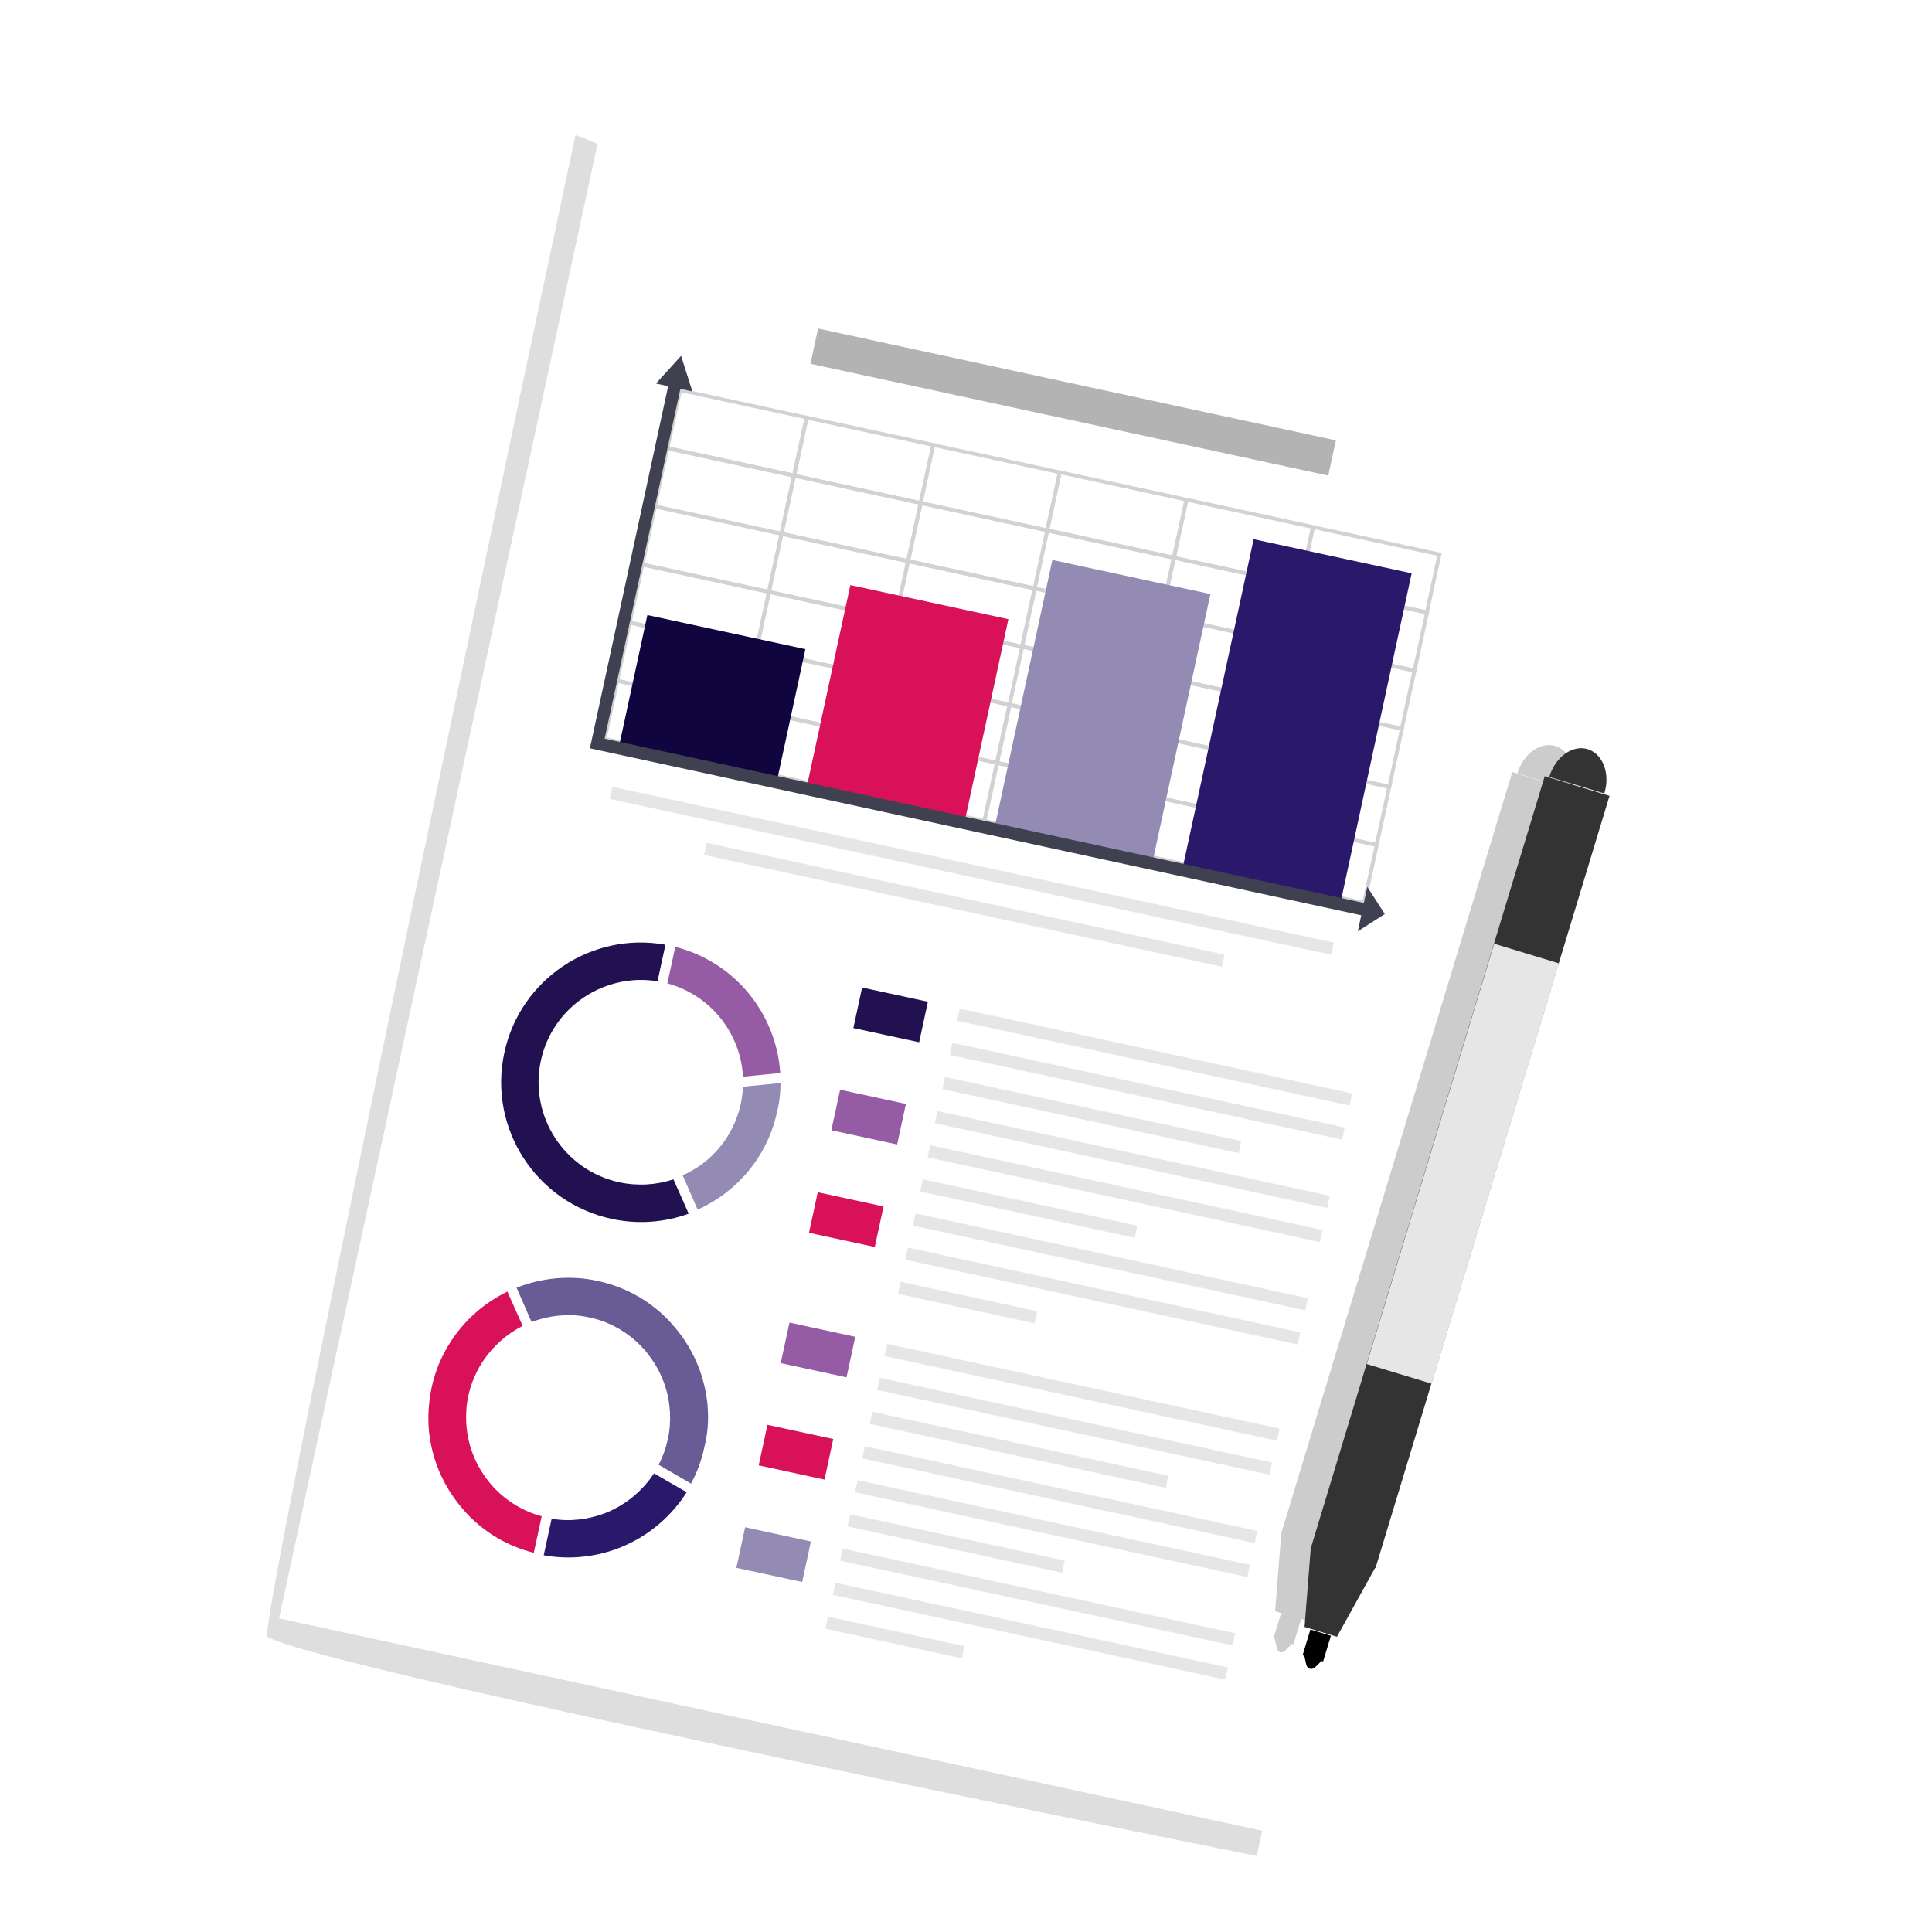 <?xml version="1.0" encoding="utf-8"?>
<!-- Generator: Adobe Illustrator 25.4.1, SVG Export Plug-In . SVG Version: 6.00 Build 0)  -->
<svg version="1.1" id="Layer_1" xmlns="http://www.w3.org/2000/svg" xmlns:xlink="http://www.w3.org/1999/xlink" x="0px" y="0px"
	 viewBox="0 0 2100 2100" style="enable-background:new 0 0 2100 2100;" xml:space="preserve">
<style type="text/css">
	.st0{opacity:0.5;}
	.st1{opacity:0.3;fill:#212222;enable-background:new    ;}
	.st2{fill:#FFFFFF;}
	.st3{fill:#D1D2D3;}
	.st4{fill:#10053F;}
	.st5{fill:#D81159;}
	.st6{fill:#948BB4;}
	.st7{fill:#2A186A;}
	.st8{fill:#3F4150;}
	.st9{opacity:0.7;fill:#2A186A;enable-background:new    ;}
	.st10{fill:#955BA5;}
	.st11{fill:#211150;}
	.st12{fill:#E6E6E6;}
	.st13{fill:#B3B3B3;}
	.st14{opacity:0.4;}
	.st15{fill:#808080;}
	.st16{fill:#333333;}
</style>
<g id="Layer_2_00000003809871881551435670000007848840458272072627_">
</g>
<g>
	<g>
		<g>
			<g class="st0">
				<path class="st1" d="M1712.2,413.8L774.4,211.1c-3.3,3.2-7.9,2.9-11.5,1.1c-8.6,7.6-17.7,14.9-26.9,21.4c-6,4.4-15.3-1.5-15-8.6
					c0.4-6.6,1.5-13,2.8-19.5c-1.6-1.6-2.7-3.9-2.8-6.6v-1.7c-5.1,1.7-11.2,0.1-12.7-6.3c-0.5-2.4-0.9-4.8-1.2-7.2
					c-2.3,0-4.5-0.7-6.8-2.7c-1.5-1.2-2.7-2.3-4-3.5c-2.9,3.2-7.4,4.4-11.6,1.6c-4.3-2.9-8.3-6.2-12.3-9.5c-2.4,0.9-5.2,0.9-7.9-1.1
					c-5-3.7-9.6-7.8-14-11.9c-5.6-1.9-11.2-4.3-16.7-6.8c-0.1-0.1-0.5-0.1-0.7-0.4c-2.4-0.9-5-1.7-7.6-2.4
					c0,0-347.1,1625.2-334.9,1632.2c63.8,36.2,1075.4,238.1,1075.4,238.1L1712.2,413.8z"/>
			</g>
			<g>
				<g>
					
						<rect x="208.3" y="512.1" transform="matrix(0.211 -0.977 0.977 0.211 -240.925 1854.592)" class="st2" width="1640.8" height="1129"/>
					<g>
						<g>
							<path class="st3" d="M864.7,519.4l-141.6-30.6l14.5-67l141.6,30.6L864.7,519.4z M728,485.5l133.5,28.9l12.8-59.1l-133.5-28.9
								L728,485.5z"/>
							<path class="st3" d="M1002.3,549.1l-141.6-30.6l14.5-67l141.6,30.6L1002.3,549.1z M865.7,515.4l133.5,28.9l12.8-59.1
								l-133.5-28.9L865.7,515.4z"/>
							<path class="st3" d="M1139.8,578.9l-141.6-30.6l14.5-67l141.6,30.6L1139.8,578.9z M1003.1,545.1l133.5,28.9l12.8-59.1
								L1015.9,486L1003.1,545.1z"/>
							<path class="st3" d="M1277.5,608.6L1136,578l14.5-67l141.6,30.6L1277.5,608.6z M1140.8,574.8l133.5,28.9l12.8-59.1
								l-133.5-28.9L1140.8,574.8z"/>
							<path class="st3" d="M1415.2,638.3l-141.6-30.6l14.5-67l141.6,30.6L1415.2,638.3z M1278.5,604.6l133.5,28.9l12.8-59.1
								l-133.5-28.9L1278.5,604.6z"/>
							<path class="st3" d="M1552.6,668.2L1411,637.5l14.5-67l141.6,30.6L1552.6,668.2z M1415.9,634.3l133.5,28.9l12.8-59.1
								l-133.5-28.9L1415.9,634.3z"/>
							<path class="st3" d="M851.1,582.5l-141.6-30.6l14.5-67l141.6,30.6L851.1,582.5z M714.2,548.8l133.5,28.9l12.8-59.1L727,489.7
								L714.2,548.8z"/>
							<path class="st3" d="M988.6,612.4L847,581.8l14.5-67l141.6,30.6L988.6,612.4z M851.9,578.5l133.5,28.9l12.8-59.1l-133.5-28.9
								L851.9,578.5z"/>
							<path class="st3" d="M1126.3,642.1l-141.6-30.6l14.5-67l141.6,30.6L1126.3,642.1z M989.6,608.2l133.5,28.9L1136,578
								l-133.5-28.9L989.6,608.2z"/>
							<path class="st3" d="M1263.9,671.8l-141.6-30.6l14.5-67l141.6,30.6L1263.9,671.8z M1127,638.1l133.5,28.9l12.8-59.1
								L1139.8,579L1127,638.1z"/>
							<path class="st3" d="M1401.4,701.6L1259.9,671l14.5-67l141.6,30.6L1401.4,701.6z M1264.7,667.8l133.5,28.9l12.8-59.1
								l-133.5-28.9L1264.7,667.8z"/>
							<path class="st3" d="M1539.1,731.3l-141.6-30.6l14.5-67l141.6,30.6L1539.1,731.3z M1402.4,697.5l133.5,28.9l12.8-59.1
								l-133.5-28.9L1402.4,697.5z"/>
							<path class="st3" d="M837.4,645.8l-141.6-30.6l14.5-67l141.6,30.6L837.4,645.8z M700.7,612l133.5,28.9l12.8-59.1l-133.5-28.9
								L700.7,612z"/>
							<path class="st3" d="M975,675.5l-141.6-30.6l14.5-67l141.6,30.6L975,675.5z M838.2,641.7l133.5,28.9l12.8-59.1L851,582.6
								L838.2,641.7z"/>
							<path class="st3" d="M1112.5,705.2L971,674.6l14.5-67l141.6,30.6L1112.5,705.2z M975.8,671.5l133.5,28.9l12.8-59.1
								l-133.5-28.9L975.8,671.5z"/>
							<path class="st3" d="M1250.2,735.1l-141.6-30.6l14.5-67l141.6,30.6L1250.2,735.1z M1113.5,701.2l133.5,28.9l12.8-59.1
								l-133.5-28.9L1113.5,701.2z"/>
							<path class="st3" d="M1387.8,764.8l-141.6-30.6l14.5-67l141.6,30.6L1387.8,764.8z M1251.2,730.9l133.5,28.9l12.8-59.1
								L1264,671.8L1251.2,730.9z"/>
							<path class="st3" d="M1525.3,794.5l-141.4-30.6l14.5-67l141.6,30.6L1525.3,794.5z M1388.6,760.8l133.5,28.9l12.8-59.1
								l-133.5-28.9L1388.6,760.8z"/>
							<path class="st3" d="M823.8,708.9l-141.6-30.6l14.5-67l141.6,30.6L823.8,708.9z M687,675.1L820.6,704l12.8-59.1L699.9,616
								L687,675.1z"/>
							<path class="st3" d="M961.3,738.7l-141.6-30.6l14.5-67l141.6,30.6L961.3,738.7z M824.6,705l133.5,28.9l12.8-59.1l-133.5-28.9
								L824.6,705z"/>
							<path class="st3" d="M1098.9,768.4l-141.6-30.6l14.5-67l141.6,30.6L1098.9,768.4z M962.3,734.7l133.5,28.9l12.8-59.1
								l-133.5-28.9L962.3,734.7z"/>
							<path class="st3" d="M1236.6,798.2L1095,767.6l14.5-67l141.6,30.6L1236.6,798.2z M1099.7,764.4l133.5,28.9l12.8-59.1
								l-133.5-28.9L1099.7,764.4z"/>
							<path class="st3" d="M1374.1,827.9l-141.4-30.6l14.5-67l141.6,30.6L1374.1,827.9z M1237.4,794.2l133.5,28.9l12.8-59.1
								l-133.5-28.9L1237.4,794.2z"/>
							<path class="st3" d="M1511.8,857.6L1370.2,827l14.5-67l141.6,30.6L1511.8,857.6z M1375.1,823.9l133.5,28.9l12.8-59.1
								l-133.5-28.9L1375.1,823.9z"/>
							<path class="st3" d="M810,772l-141.6-30.6l14.5-67L824.5,705L810,772z M673.3,738.4l133.5,28.9l12.8-59.1l-133.5-28.9
								L673.3,738.4z"/>
							<path class="st3" d="M947.7,801.7l-141.6-30.6l14.5-67l141.6,30.6L947.7,801.7z M810.9,768.1L944.5,797l12.8-59.1L823.8,709
								L810.9,768.1z"/>
							<path class="st3" d="M1085.4,831.4l-141.6-30.6l14.5-67l141.6,30.6L1085.4,831.4z M948.5,797.8l133.5,28.9l12.8-59.1
								l-133.5-28.9L948.5,797.8z"/>
							<path class="st3" d="M1222.8,861.3l-141.6-30.6l14.5-67l141.6,30.6L1222.8,861.3z M1086.2,827.7l133.5,28.9l12.8-59.1
								l-133.5-29L1086.2,827.7z"/>
							<path class="st3" d="M1360.5,891l-141.6-30.6l14.5-67L1375,824L1360.5,891z M1223.7,857.4l133.5,28.9l12.8-59.1l-133.5-28.9
								L1223.7,857.4z"/>
							<path class="st3" d="M1498,920.7L1356.5,890l14.5-67l141.6,30.6L1498,920.7z M1361.3,887.1l133.5,28.9l12.8-59.1L1374.1,828
								L1361.3,887.1z"/>
							<path class="st3" d="M796.5,835.2l-141.6-30.6l14.5-67L811,768.2L796.5,835.2z M659.7,801.6l133.5,28.9l12.8-59.1
								l-133.5-28.9L659.7,801.6z"/>
							<path class="st3" d="M933.9,864.9l-141.6-30.6l14.5-67l141.6,30.6L933.9,864.9z M797.3,831.3l133.5,28.9l12.8-59.1
								l-133.5-28.9L797.3,831.3z"/>
							<path class="st3" d="M1071.6,894.7L930,864.1l14.5-67l141.6,30.6L1071.6,894.7z M934.8,861l133.5,28.9l12.8-59.1l-133.5-28.9
								L934.8,861z"/>
							<path class="st3" d="M1209.3,924.4l-141.6-30.6l14.5-67l141.6,30.6L1209.3,924.4z M1072.5,890.8l133.5,28.9l12.8-59.1
								l-133.5-28.9L1072.5,890.8z"/>
							<path class="st3" d="M1346.8,954.1l-141.6-30.6l14.5-67l141.6,30.6L1346.8,954.1z M1210.1,920.5l133.5,28.9l12.8-59.1
								l-133.5-28.9L1210.1,920.5z"/>
							<path class="st3" d="M1484.4,984l-141.6-30.6l14.5-67l141.6,30.6L1484.4,984z M1347.6,950.2l133.5,28.9L1494,920l-133.5-28.9
								L1347.6,950.2z"/>
						</g>
						<g>
							
								<rect x="700.4" y="671.5" transform="matrix(0.211 -0.977 0.977 0.211 -131.443 1355.918)" class="st4" width="148.2" height="175.8"/>
							
								<rect x="873.4" y="677.3" transform="matrix(0.211 -0.977 0.977 0.211 30.41 1568.022)" class="st5" width="226.9" height="175.8"/>
							
								<rect x="1048.7" y="685.7" transform="matrix(0.211 -0.977 0.977 0.211 189.345 1781.82)" class="st6" width="300.2" height="175.8"/>
							
								<rect x="1226" y="696.5" transform="matrix(0.211 -0.977 0.977 0.211 345.675 1997.238)" class="st7" width="368.8" height="175.8"/>
						</g>
						<g>
							<g>
								<polygon class="st8" points="1482.9,995.6 641.2,813.4 727.5,414 740.8,416.8 657.2,802.9 1485.7,982.2 								"/>
							</g>
							<g>
								<g>
									<polygon class="st8" points="713,416.9 740.3,386.8 752.6,425.5 									"/>
								</g>
							</g>
							<g>
								<g>
									<polygon class="st8" points="1486.2,964 1475.9,1012.3 1505.2,993.5 									"/>
								</g>
							</g>
						</g>
					</g>
					<g>
						<g>
							<path class="st7" d="M710.9,1601.5c-11,16.7-26.1,30.1-43.5,38.9c-3.2,1.6-6.6,3.2-9.9,4.4c-17.9,6.8-37.9,9.4-57.9,6
								l-8.6,39.7c28.9,5.2,57.5,1.7,83.1-8.4c3.3-1.5,6.7-2.8,9.9-4.4c25.3-12.3,47-31.4,62.4-55.7L710.9,1601.5z"/>
							<path class="st9" d="M769.3,1530.8c-0.1-3.7-0.5-7.2-1.1-10.7c-3.9-28.4-15.8-54.7-33.9-76.4c-2.3-2.8-4.8-5.5-7.2-8.2
								c-19-19.9-43.6-34.8-72.1-41.9c-1.7-0.5-3.5-0.9-5.2-1.2c-1.7-0.3-3.5-0.7-5.2-1.1c-28.9-5.2-57.5-1.7-83.1,8.4l16.3,37.3
								c17.9-6.8,37.9-9.4,57.9-6c1.7,0.4,3.5,0.7,5.2,1.1s3.5,0.9,5.2,1.2c19.7,5.2,36.8,15.7,50.3,29.4c2.4,2.7,5,5.2,7.2,8.2
								c12.3,15.3,20.6,33.6,23.5,53.4c0.5,3.5,0.9,7.2,1.1,10.7c0.5,9.6-0.1,19.5-2.3,29.4s-5.5,19.1-10,27.7l35.2,20.5
								c6.6-12.2,11.5-25.3,14.5-39.6C769.2,1558.8,770.3,1544.6,769.3,1530.8z"/>
							<path class="st5" d="M531.4,1610.7c-12.3-15.3-20.6-33.6-23.5-53.4c-0.5-3.5-0.9-7.2-1.1-10.7c-0.5-9.6,0.1-19.5,2.3-29.4
								c2.1-9.9,5.5-19.1,10-27.7c1.6-3.2,3.5-6.3,5.5-9.4c11-16.7,26.1-30.1,43.5-38.9l-16.6-37.3c-25.3,12.3-47,31.4-62.4,55.7
								c-1.9,2.9-3.7,6.2-5.5,9.4c-6.6,12.2-11.5,25.3-14.5,39.6c-2.9,14-4,28.4-3.2,42c0.1,3.7,0.5,7.2,1.1,10.7
								c3.9,28.4,15.8,54.7,33.9,76.4c2.3,2.8,4.8,5.5,7.2,8.2c19,19.9,43.6,34.8,72.1,41.9l8.6-39.7c-19.7-5.2-36.8-15.7-50.3-29.4
								C536.1,1616.2,533.7,1613.5,531.4,1610.7z"/>
						</g>
						<g>
							<path class="st10" d="M734,1029.2l-8.6,39.7c47.2,12.7,79.7,54.5,82.2,101.4l40.5-4C843.9,1102,798.9,1045.6,734,1029.2z"/>
							<path class="st11" d="M673.1,1285.1c-59.8-13-98.1-72.1-85.2-132.2c12.4-58.1,68.8-95.8,126.8-86.3l8.6-39.7
								c-80.1-14.5-157.9,37.2-175.1,117.3c-17.8,82,34.4,162.8,116.4,180.6c29,6.3,57.9,3.9,84-5.6l-16.6-37.3
								C713.5,1288,693.3,1289.4,673.1,1285.1z"/>
							<path class="st6" d="M848.4,1177.2l-40.8,4l0,0c-0.4,6.2-1.1,12.3-2.4,18.6c-7.8,35.9-32,64-63.2,77.7l16.3,37.3
								c42.5-19,75.9-57.4,86.4-106.5C847.3,1197.9,848.4,1187.3,848.4,1177.2z"/>
						</g>
						<g>
							
								<rect x="946.3" y="1066.5" transform="matrix(0.211 -0.977 0.977 0.211 -314.077 1816.953)" class="st11" width="45.1" height="73.2"/>
							
								<rect x="922.4" y="1177.6" transform="matrix(0.211 -0.977 0.977 0.211 -441.502 1881.257)" class="st10" width="45.1" height="73.2"/>
							
								<rect x="898.1" y="1289.1" transform="matrix(0.211 -0.977 0.977 0.211 -569.6 1945.428)" class="st5" width="45.1" height="73.2"/>
							
								<rect x="1249.2" y="930.6" transform="matrix(0.211 -0.977 0.977 0.211 -132.375 2133.634)" class="st12" width="13.5" height="436.5"/>
							
								<rect x="1241.1" y="967.7" transform="matrix(0.211 -0.977 0.977 0.211 -174.952 2155.047)" class="st12" width="13.5" height="436.5"/>
							
								<rect x="1180.8" y="1047.1" transform="matrix(0.211 -0.977 0.977 0.211 -247.837 2116.534)" class="st12" width="13.5" height="329.5"/>
							
								<rect x="1225" y="1041.9" transform="matrix(0.211 -0.977 0.977 0.211 -260.26 2197.849)" class="st12" width="13.5" height="436.5"/>
							
								<rect x="1217.1" y="1079.1" transform="matrix(0.211 -0.977 0.977 0.211 -302.81 2219.391)" class="st12" width="13.5" height="436.5"/>
							
								<rect x="1112.3" y="1194.3" transform="matrix(0.211 -0.977 0.977 0.211 -401.363 2129.794)" class="st12" width="13.5" height="238.7"/>
							
								<rect x="1201.1" y="1153.3" transform="matrix(0.211 -0.977 0.977 0.211 -387.922 2262.291)" class="st12" width="13.5" height="436.5"/>
							
								<rect x="1192.9" y="1190.5" transform="matrix(0.211 -0.977 0.977 0.211 -430.767 2283.549)" class="st12" width="13.5" height="436.5"/>
							
								<rect x="1045.9" y="1339.8" transform="matrix(0.211 -0.977 0.977 0.211 -553.596 2145.521)" class="st12" width="13.5" height="151.9"/>
						</g>
						<g>
							
								<rect x="867.5" y="1430.8" transform="matrix(0.211 -0.977 0.977 0.211 -732.33 2027.313)" class="st10" width="45.1" height="73.2"/>
							
								<rect x="843.5" y="1542" transform="matrix(0.211 -0.977 0.977 0.211 -859.83 2091.53)" class="st5" width="45.1" height="73.2"/>
							
								<rect x="819.3" y="1653.4" transform="matrix(0.211 -0.977 0.977 0.211 -987.835 2155.729)" class="st6" width="45.1" height="73.2"/>
							
								<rect x="1170.4" y="1295" transform="matrix(0.211 -0.977 0.977 0.211 -550.68 2344.139)" class="st12" width="13.5" height="436.5"/>
							
								<rect x="1162.3" y="1332" transform="matrix(0.211 -0.977 0.977 0.211 -593.279 2365.317)" class="st12" width="13.5" height="436.5"/>
							
								<rect x="1102" y="1411.2" transform="matrix(0.211 -0.977 0.977 0.211 -665.96 2326.648)" class="st12" width="13.5" height="329.5"/>
							
								<rect x="1146.2" y="1406.4" transform="matrix(0.211 -0.977 0.977 0.211 -678.62 2408.239)" class="st12" width="13.5" height="436.5"/>
							
								<rect x="1138.3" y="1443.3" transform="matrix(0.211 -0.977 0.977 0.211 -720.907 2429.641)" class="st12" width="13.5" height="436.5"/>
							
								<rect x="1033.5" y="1558.5" transform="matrix(0.211 -0.977 0.977 0.211 -819.463 2340.049)" class="st12" width="13.5" height="238.7"/>
							
								<rect x="1122.2" y="1517.6" transform="matrix(0.211 -0.977 0.977 0.211 -806.247 2472.56)" class="st12" width="13.5" height="436.5"/>
							
								<rect x="1114.3" y="1554.9" transform="matrix(0.211 -0.977 0.977 0.211 -848.935 2494.132)" class="st12" width="13.5" height="436.5"/>
							
								<rect x="967.1" y="1704.1" transform="matrix(0.211 -0.977 0.977 0.211 -971.811 2355.737)" class="st12" width="13.5" height="151.9"/>
						</g>
					</g>
					<g>
						
							<rect x="1050.2" y="545" transform="matrix(0.211 -0.977 0.977 0.211 -91.307 1779.465)" class="st12" width="13.5" height="802.7"/>
						
							<rect x="1042.1" y="695.3" transform="matrix(0.211 -0.977 0.977 0.211 -133.871 1800.705)" class="st12" width="13.5" height="576.1"/>
					</g>
					
						<rect x="1147.4" y="148.6" transform="matrix(0.211 -0.977 0.977 0.211 493.646 1485.062)" class="st13" width="39.2" height="576.1"/>
				</g>
			</g>
		</g>
		<g id="Layer_3_00000120526020800074124120000002656707731017887646_">
			<g>
				<g>
					<g class="st14">
						<path class="st15" d="M1397,1794l7.4-7.2l1.5,0.4l8.4-27.4l6.3,1.9l41.5-74.3l0,0l60.1-197.1l0,0l136.7-450.4l0,0l54.6-179.6
							l-69.7-21.1l-251.1,827.3l0,0l0,0l0,0l0,0l-6.7,84.8l19.9,6.2l-13.4-4l-8.4,27.4l16.6,5l-5.5-1.7l-9.6-2.9l2.3,10.2
							C1388.6,1796.1,1393.4,1797.6,1397,1794z"/>
						<path class="st15" d="M1708.5,858.4c6.6-21.3-1.6-42.5-17.9-47.5c-16.2-5-34.8,8.4-41.3,29.7L1708.5,858.4z"/>
					</g>
					<g>
						
							<rect x="1148.2" y="1236.5" transform="matrix(0.29 -0.957 0.957 0.29 -91.565 2423.145)" class="st16" width="876.9" height="73.6"/>
						<polygon class="st16" points="1453.2,1779.1 1418,1768.4 1424.8,1682.1 1495.1,1703.5 						"/>
						
							<rect x="1416.4" y="1776" transform="matrix(0.29 -0.957 0.957 0.29 -694.506 2639.619)" width="29.2" height="23.3"/>
						<path d="M1427.1,1801.8l-9.6-2.9l2.3,10.2c1.1,5.1,6.2,6.6,9.9,2.9l7.4-7.2L1427.1,1801.8z"/>
						<path class="st16" d="M1743.8,862.5l-59.8-18.1c6.6-21.7,25.3-35.1,41.7-30.1C1742.3,819.5,1750.5,840.9,1743.8,862.5z"/>
						
							<rect x="1350.9" y="1227.4" transform="matrix(0.29 -0.957 0.957 0.29 -80.73 2419.532)" class="st12" width="477.4" height="73.6"/>
					</g>
				</g>
			</g>
		</g>
	</g>
</g>
</svg>
